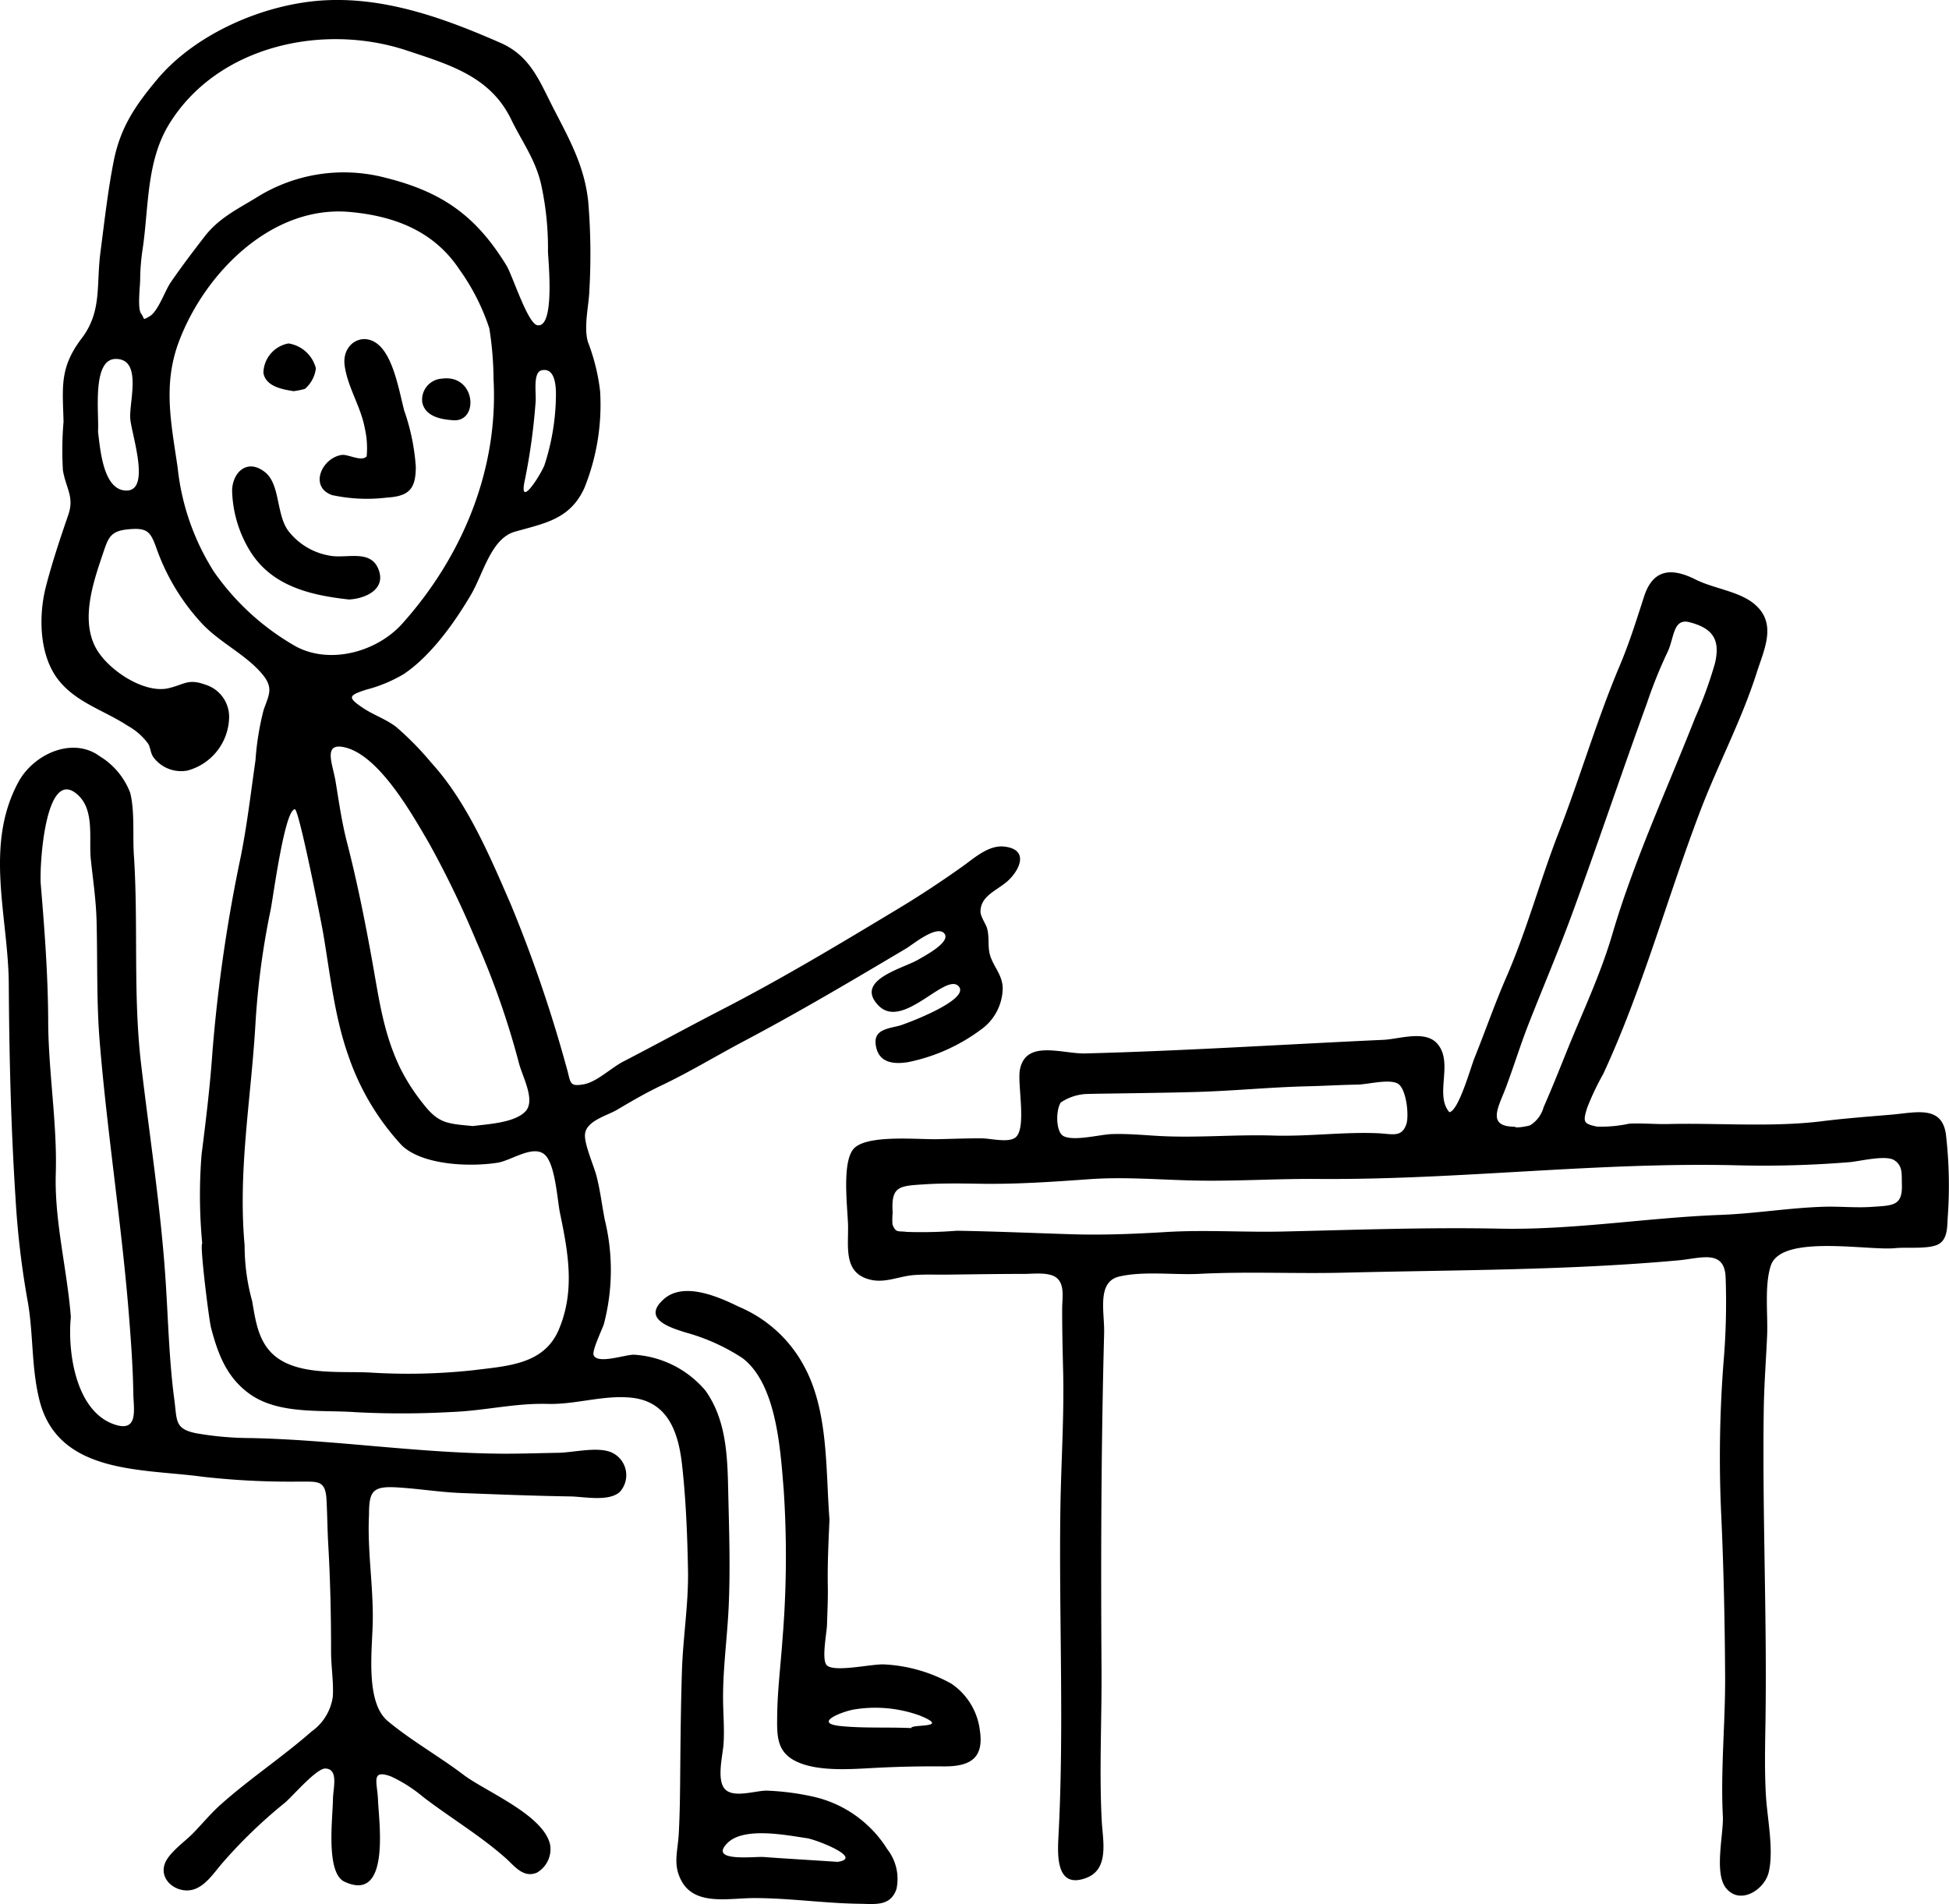 <svg id="Ebene_1" data-name="Ebene 1" xmlns="http://www.w3.org/2000/svg" viewBox="0 0 182.835 178.597"><title>E047_Callcenter_v1_M</title><path d="M19.681,119.468a47.954,47.954,0,0,1-.063-8.342c.411-3.236.793-6.381,1.021-9.646a145.303,145.303,0,0,1,2.661-18.328c.596-3.003.943-5.991,1.376-9.014a25.833,25.833,0,0,1,.773-4.75c.492-1.387.946-2.043-.144-3.335-1.62-1.92-4.124-3.009-5.82-4.922a20.322,20.322,0,0,1-4.113-6.918c-.558-1.551-.863-1.912-2.692-1.73-1.637.163-1.827.828-2.304,2.24-.884,2.615-2.095,6.085-.736,8.767,1.075,2.122,4.562,4.423,6.857,3.896,1.495-.343,1.85-.928,3.447-.346a3.157,3.157,0,0,1,2.252,3.237,5.272,5.272,0,0,1-3.893,4.826,3.233,3.233,0,0,1-3.204-1.251c-.3-.429-.25-.891-.504-1.282a5.941,5.941,0,0,0-1.91-1.667c-2.144-1.418-4.795-2.155-6.472-4.267-1.854-2.334-1.9-6.085-1.186-8.832.583-2.243,1.327-4.47,2.083-6.663.592-1.717-.21-2.487-.498-4.192a31.449,31.449,0,0,1,.058-4.565c-.085-3.257-.393-5.064,1.701-7.819,1.922-2.529,1.357-4.984,1.759-8.062.373-2.855.687-5.74,1.247-8.571.625-3.154,2.028-5.213,4.08-7.661,3.638-4.338,10.136-7.123,15.749-7.415,5.773-.301,11.317,1.737,16.466,3.997,2.809,1.233,3.657,3.613,4.957,6.139,1.504,2.923,2.914,5.414,3.263,8.76a59.683,59.683,0,0,1,.105,8.325c-.053,1.468-.542,3.358-.144,4.802a18.92,18.92,0,0,1,1.152,4.641,20.87,20.87,0,0,1-1.477,9.083c-1.344,2.956-3.756,3.308-6.52,4.099-2.242.642-2.965,3.954-4.119,5.913-1.536,2.608-3.749,5.73-6.315,7.447a13.544,13.544,0,0,1-3.536,1.464c-1.64.536-1.755.713-.284,1.703 1.0.673,2.178,1.054,3.132,1.794a28.742,28.742,0,0,1,3.283,3.349c3.384,3.713,5.515,8.819,7.493,13.369a129.299,129.299,0,0,1,5.207,15.259c.398,1.357.186,1.803,1.638,1.527,1.192-.226,2.578-1.562,3.666-2.124,3.105-1.604,6.169-3.285,9.276-4.886,5.663-2.917,11.065-6.167,16.527-9.457,2.079-1.252,4.011-2.531,5.983-3.929,1.128-.8,2.477-2.059,3.958-1.894,2.274.253,1.534,2.063.42,3.137-1.011.974-2.657,1.421-2.649,2.985.002.43.515,1.174.616,1.538.236.845.044,1.707.273,2.5.317,1.102,1.17,1.859,1.195,3.112a4.845,4.845,0,0,1-2.098,3.935,17.106,17.106,0,0,1-6.768,3.009c-1.203.196-2.604.14-2.977-1.286-.456-1.745.944-1.82,2.169-2.135.395-.102,6.829-2.457,5.505-3.727-1.254-1.202-5.23,4.174-7.487,1.837-2.329-2.41,2.419-3.498,3.765-4.319.464-.283,3.14-1.652,2.392-2.461-.721-.78-2.984,1.091-3.531,1.416-5.059,3.004-10.048,5.963-15.255,8.715-2.567,1.357-5.107,2.904-7.72,4.144-1.468.697-2.772,1.461-4.17,2.286-.952.562-2.887,1.032-3.008,2.287-.089.919.828,2.96,1.073,3.905.359,1.389.506,2.718.782,4.127a19.899,19.899,0,0,1-.085,9.779c-.12.411-1.123,2.472-.965,2.902.34.922,3.035-.068,3.822-.023a9.531,9.531,0,0,1,6.675,3.37c1.924,2.705,2.057,6.032,2.127,9.228.082,3.708.217,7.336.047,11.051-.142,3.1-.605,6.185-.514,9.307.035,1.197.111,2.335.034,3.547-.064,1.008-.667,3.33.108,4.218.803.919,2.923.144,3.958.168a24.046,24.046,0,0,1,4.464.591,11.038,11.038,0,0,1,6.831,4.903,4.517,4.517,0,0,1,.861,3.727c-.557,1.654-1.992,1.41-3.473,1.39-3.302-.043-6.602-.539-9.898-.534-2.395.003-5.531.747-6.802-1.621-.824-1.537-.342-2.717-.249-4.444.102-1.913.121-3.852.136-5.773.026-3.167.061-6.33.162-9.497.1-3.157.628-6.29.567-9.453-.062-3.254-.195-6.621-.558-9.852-.339-3.021-1.303-5.919-4.714-6.291-2.638-.288-5.25.653-7.913.578-3.045-.086-5.967.654-9.047.762a83.334,83.334,0,0,1-8.932.016c-3.169-.233-7.241.251-9.98-1.73-2.151-1.556-2.955-3.744-3.6-6.194C20.301,126.579,19.427,119.479,19.681,119.468Zm3.976.182a19.443,19.443,0,0,0,.705,5.212c.291,1.669.522,3.491,1.735,4.781,2.136,2.273,6.381,1.788,9.237,1.923a57.013,57.013,0,0,0,9.781-.212c3.253-.408,6.645-.54,8.026-3.834,1.517-3.618.883-7.151.104-10.891-.258-1.236-.434-4.572-1.421-5.482-1.071-.988-3.143.533-4.414.738-2.568.415-7.038.255-9.001-1.613a23.476,23.476,0,0,1-5.037-8.468c-1.275-3.605-1.703-7.637-2.335-11.382-.193-1.142-2.287-11.702-2.668-11.687-.963.037-2.037,8.307-2.279,9.47a73.768,73.768,0,0,0-1.424,10.761C24.256,105.949,23.021,112.639,23.657,119.65ZM47.009,38.421a31.338,31.338,0,0,0-.398-4.798A20.386,20.386,0,0,0,43.818,28.122C41.437,24.519,37.739,23.089,33.521,22.71c-7.341-.66-13.656,5.778-16.051,12.223-1.496,4.026-.686,7.674-.094,11.77a22.591,22.591,0,0,0,3.398,9.745A23.525,23.525,0,0,0,28.494,63.48c3.238,1.705,7.595.471,9.944-2.146C44.063,55.063,47.468,46.914,47.009,38.421Zm5.105-12.019a27.818,27.818,0,0,0-.644-6.287c-.529-2.321-1.792-3.994-2.806-6.082-1.951-4.019-5.718-5.117-9.805-6.473C31.027,4.962,21.125,7.099,16.591,14.444c-2.196,3.558-1.911,7.919-2.522,11.881a19.989,19.989,0,0,0-.212,2.751c-.011.699-.265,2.682.092,3.169.375.511.069.667.79.256.797-.454,1.446-2.399,1.969-3.163,1.013-1.48,2.1-2.909,3.197-4.328,1.31-1.695,3.005-2.525,4.79-3.607a15.409,15.409,0,0,1,12.208-1.894c5.251,1.314,8.443,3.529,11.314,8.218.575.94,1.988,5.45,2.901,5.607C52.798,33.624,52.137,27.253,52.114,26.402Zm-7.033,82.048c1.354-.182,3.843-.29,4.892-1.346,1.02-1.026-.242-3.24-.58-4.548a76.35,76.35,0,0,0-3.975-11.383A91.208,91.208,0,0,0,40.893,81.803c-1.546-2.629-4.612-8.121-7.842-8.875-2.099-.49-1.124,1.592-.863,3.185.312,1.904.586,3.846,1.068,5.711.948,3.671,1.693,7.401,2.367,11.134.644,3.566,1.04,6.765,2.634,10.063a18.382,18.382,0,0,0,2.048,3.21C41.806,108.199,42.572,108.222,45.081,108.45ZM9.904,43.331c.21,1.546.452,5.529,2.688,5.51,2.267-.02.479-5.209.34-6.706-.143-1.531,1.172-5.611-1.341-5.639C9.29,36.471,10.021,41.666,9.904,43.331ZM79.28,177.469c2.511-.358-2.06-2.103-2.854-2.217-1.875-.269-5.91-1.109-7.471.447-1.83,1.825,2.517,1.246,3.401,1.313C74.661,177.186,76.968,177.308,79.28,177.469ZM52.862,39.825c0-.757-.07-2.558-1.35-2.261-.834.193-.486,2.19-.557,2.95a57.652,57.652,0,0,1-.999,7.29c-.646,2.879,1.399-.296,1.823-1.332A21.645,21.645,0,0,0,52.862,39.825Z" transform="translate(-0.709 -2.828)"/><path d="M136.674,107.15c.874-.128,2.008-4.228,2.357-5.091,1.026-2.538,1.902-5.085,2.999-7.601,1.917-4.395,3.152-9.048,4.893-13.522,2.02-5.189,3.572-10.558,5.74-15.687.911-2.156,1.562-4.263,2.279-6.476.859-2.652,2.669-2.673,4.832-1.585,1.695.852,4.075,1.095,5.507,2.293,2.166,1.813.934,4.221.215,6.474-1.408,4.414-3.611,8.556-5.264,12.884-3.119,8.166-5.437,16.79-9.128,24.732a24.632,24.632,0,0,0-1.513,3.194c-.388,1.282-.368,1.467.923,1.736a12.154,12.154,0,0,0,3.019-.273c1.213-.067,2.446.062,3.666.033,4.76-.114,9.761.32,14.478-.269,2.15-.268,4.326-.428,6.482-.612,2.325-.199,4.837-.938,5.119,2.053a41.448,41.448,0,0,1,.161,7.379c-.083.898.053,2.204-.877,2.719-.891.494-3.012.262-4.059.371-2.522.263-10.697-1.342-11.675,1.64-.613,1.868-.26,4.597-.347,6.576-.1,2.283-.279,4.559-.313,6.844-.145,9.852.315,19.654.158,29.484-.036,2.24-.088,4.529.041,6.765.125,2.172.763,5.127.264,7.236-.385,1.629-2.683,3.12-4.005,1.48-1.142-1.417-.212-5.087-.297-6.749-.221-4.345.239-8.756.214-13.13-.029-5.082-.136-10.151-.37-15.224a115.96,115.96,0,0,1,.214-14.146,66.151,66.151,0,0,0,.202-8.052c-.12-2.644-2.322-1.77-4.451-1.577-10.427.944-20.837.893-31.312,1.153-4.532.113-9.077-.12-13.596.112-2.362.121-5.208-.282-7.514.248-2.156.495-1.377,3.363-1.429,5.319-.278,10.469-.315,21.019-.245,31.515.032,4.752-.226,9.496.021,14.232.095,1.818.732,4.505-1.426,5.335-2.881,1.108-2.727-2.132-2.632-3.922.538-10.137.04-20.38.175-30.477.059-4.421.372-8.869.258-13.278-.049-1.887-.09-3.793-.088-5.712.001-.949.259-2.198-.488-2.858-.681-.602-2.203-.398-3.019-.398-2.434.002-4.87.039-7.303.069-1.023.013-2.058-.036-3.074.039-1.448.106-2.707.79-4.158.423-2.441-.616-2.021-2.927-2.043-4.982-.017-1.626-.667-6.261.64-7.4,1.396-1.216,5.9-.745,7.763-.785,1.385-.029,2.776-.088,4.161-.078.813.006,2.443.431,3.12-.068,1.112-.821.178-5.02.438-6.372.55-2.869,3.975-1.47,6.139-1.526,9.346-.241,18.58-.847,27.952-1.274,1.486-.068,3.915-.939,5.053.349C137.107,102.498,135.251,105.507,136.674,107.15Zm-52.225,9.408a7.056,7.056,0,0,0-.015,1.133c.327.819.524.573,1.333.688a42.008,42.008,0,0,0,4.708-.109c3.61.059,7.201.219,10.798.33,2.914.09,5.884-.031,8.795-.208,3.679-.224,7.306.036,10.98-.048,6.76-.154,13.577-.408,20.356-.269,6.912.142,13.835-1.034,20.732-1.292,3.227-.121,6.409-.661,9.644-.762,1.483-.047,2.997.113,4.47.014,2.03-.137,2.941-.074,2.874-2.105-.032-.99.105-1.752-.724-2.281-.8-.511-3.284.117-4.191.189a98.902,98.902,0,0,1-10.359.299c-13.193-.345-26.351,1.385-39.532,1.275-3.688-.031-7.389.21-11.08.157-3.423-.05-6.876-.379-10.296-.136-3.391.241-6.816.483-10.223.43-1.745-.027-3.518-.059-5.259.052C85.056,114.068,84.289,114.07,84.449,116.558Zm58.376-8.046c0,.169,1.264-.052,1.436-.139a2.897,2.897,0,0,0,1.258-1.703c.745-1.687,1.428-3.396,2.116-5.109,1.483-3.693,3.195-7.252,4.32-11.083,2.038-6.941,5.135-13.608,7.771-20.318a39.037,39.037,0,0,0,1.856-5.088c.505-2.112-.065-3.298-2.401-3.884-1.555-.391-1.407,1.537-2.061,2.844a43.798,43.798,0,0,0-1.907,4.737c-2.399,6.601-4.655,13.342-7.08,19.928-1.269,3.447-2.697,6.786-4.042,10.218-.755,1.927-1.37,3.932-2.098,5.876C141.297,106.65,140.099,108.513,142.825,108.513Zm-40.007-3.074a4.721,4.721,0,0,0-2.6.803c-.48.746-.469,2.755.251,3.147.945.514,3.441-.144,4.508-.182,1.442-.051,2.849.08,4.284.165,3.647.217,7.252-.141,10.891-.029,3.272.101,6.511-.349,9.759-.22,1.388.055,2.27.445,2.719-.826.293-.83-.005-3.363-.782-3.818-.819-.479-2.838.071-3.784.085-1.543.023-3.088.12-4.64.156-3.421.079-6.846.419-10.262.527C109.759,105.354,103.894,105.403,102.818,105.438Z" transform="translate(-0.709 -2.828)"/><path d="M35.326,144.906c-.171,3.328.415,6.717.351,10.062-.05,2.625-.715,7.528,1.414,9.3,2.203,1.834,4.805,3.295,7.092,5.029,2.085,1.58,7.592,3.789,8.141,6.611A2.554,2.554,0,0,1,51.078,178.48c-1.282.544-2.118-.64-2.923-1.355-2.399-2.127-5.221-3.807-7.754-5.745a13.482,13.482,0,0,0-3.017-1.925c-1.934-.706-1.27.56-1.212,2.254.064,1.867,1.211,9.651-3.143,7.623-1.783-.831-1.107-5.945-1.086-7.73.012-1.035.556-2.836-.704-2.888-.854-.035-3.137,2.669-3.82,3.222a46.486,46.486,0,0,0-5.842,5.633c-.803.923-1.699,2.353-2.997,2.553-1.41.217-2.934-.98-2.415-2.465.36-1.029,1.892-2.089,2.633-2.85.891-.914,1.679-1.881,2.637-2.734,2.712-2.414,5.783-4.447,8.5-6.833a4.815,4.815,0,0,0,1.993-3.25c.093-1.291-.162-2.877-.161-4.222.002-3.33-.072-6.719-.264-10.043-.081-1.407-.089-2.808-.163-4.215-.1-1.92-.872-1.688-2.646-1.708a72.792,72.792,0,0,1-9.028-.463c-5.593-.764-13.538-.192-15.27-7.223-.775-3.149-.534-6.278-1.123-9.417a80.595,80.595,0,0,1-1.107-9.485c-.43-6.64-.593-13.391-.633-20.079-.038-6.315-2.335-12.997.912-18.968,1.416-2.603,5.069-4.286,7.634-2.394a6.859,6.859,0,0,1,2.84,3.411c.44,1.688.23,4.065.348,5.83.431,6.503-.084,13.112.673,19.576.788,6.729,1.853,13.53,2.302,20.309.246,3.719.328,7.522.82,11.208.263,1.973.016,2.758,2.068,3.162a29.797,29.797,0,0,0,5.065.447c7.855.162,15.61,1.399,23.462,1.465,1.802.015,3.612-.054,5.414-.081,1.397-.021,3.626-.593,4.949-.059a2.338,2.338,0,0,1,.858,3.701c-1.01.979-3.372.47-4.66.45-3.417-.054-6.846-.19-10.26-.321-2.016-.078-4.014-.412-6.022-.528C35.669,142.211,35.326,142.69,35.326,144.906ZM7.355,126.359c-.322,3.224.43,8.844,4.094,10.083,2.287.773,1.789-1.46,1.768-2.864-.035-2.337-.2-4.66-.381-6.992-.678-8.725-2.062-17.344-2.775-26.068-.31-3.794-.192-7.564-.294-11.352-.052-1.934-.335-3.813-.538-5.726-.198-1.862.366-4.514-1.139-5.977-3.14-3.054-3.697,6.648-3.556,8.319.36,4.291.679,8.546.696,12.859.019,4.746.853,9.547.712,14.256C5.806,117.371,7.008,121.897,7.355,126.359Z" transform="translate(-0.709 -2.828)"/><path d="M78.523,145.357c-.093,2.091-.196,4.178-.158,6.268.022,1.21-.041,2.405-.075,3.613-.021.747-.539,3.293-.014,3.795.725.694,4.291-.164,5.429-.082a14.406,14.406,0,0,1,6.264,1.812,6.192,6.192,0,0,1,2.662,4.383c.393,2.601-.899,3.39-3.42,3.368-2.159-.019-4.296.027-6.457.142-2.238.119-5.377.37-7.393-.629-1.815-.9-1.766-2.419-1.745-4.286.026-2.334.332-4.768.494-7.1a94.947,94.947,0,0,0,.118-14.075c-.306-3.673-.643-9.898-3.867-12.349a18.751,18.751,0,0,0-5.347-2.407c-1.458-.462-4.145-1.282-2.006-3.147,1.888-1.646,5.189-.158,7.021.741a12.359,12.359,0,0,1,6.096,5.542C78.451,135.181,78.153,140.675,78.523,145.357Zm7.661,19.563c.014-.403,3.792.043.816-1.173a12.24,12.24,0,0,0-6.311-.547c-1.341.298-3.625,1.282-1.096,1.533C81.753,164.948,84.009,164.82,86.184,164.92Z" transform="translate(-0.709 -2.828)"/><path d="M39.715,46.607c0,2.093-.631,2.771-2.746,2.898a15.482,15.482,0,0,1-5.118-.24c-2.172-.785-.94-3.504.927-3.765.586-.082,1.865.678,2.329.128a8.433,8.433,0,0,0-.175-2.628c-.364-2.029-1.657-3.92-1.899-5.961-.244-2.06,1.912-3.279,3.417-1.643,1.249,1.358,1.73,4.224,2.178,5.945A20.027,20.027,0,0,1,39.715,46.607Z" transform="translate(-0.709 -2.828)"/><path d="M33.446,59.06C29.811,58.663,26.138,57.8,24.113,54.427a11.372,11.372,0,0,1-1.63-5.585c.033-1.705,1.419-3.047,3.083-1.729,1.436,1.139,1.043,3.926,2.172,5.486a6.197,6.197,0,0,0,3.871,2.343c1.611.324,3.868-.645,4.615,1.312C36.94,58.13,34.957,58.983,33.446,59.06Z" transform="translate(-0.709 -2.828)"/><path d="M28.251,39.518c-1.019-.16-2.629-.431-2.832-1.724a2.866,2.866,0,0,1,2.356-2.752,3.152,3.152,0,0,1,2.566,2.329,2.999,2.999,0,0,1-1.03,1.935A7.624,7.624,0,0,1,28.251,39.518Z" transform="translate(-0.709 -2.828)"/><path d="M43.198,42.244c-1.138-.076-2.585-.355-2.872-1.651a1.976,1.976,0,0,1,1.845-2.249C45.363,37.908,45.672,42.462,43.198,42.244Z" transform="translate(-0.709 -2.828)"/></svg>